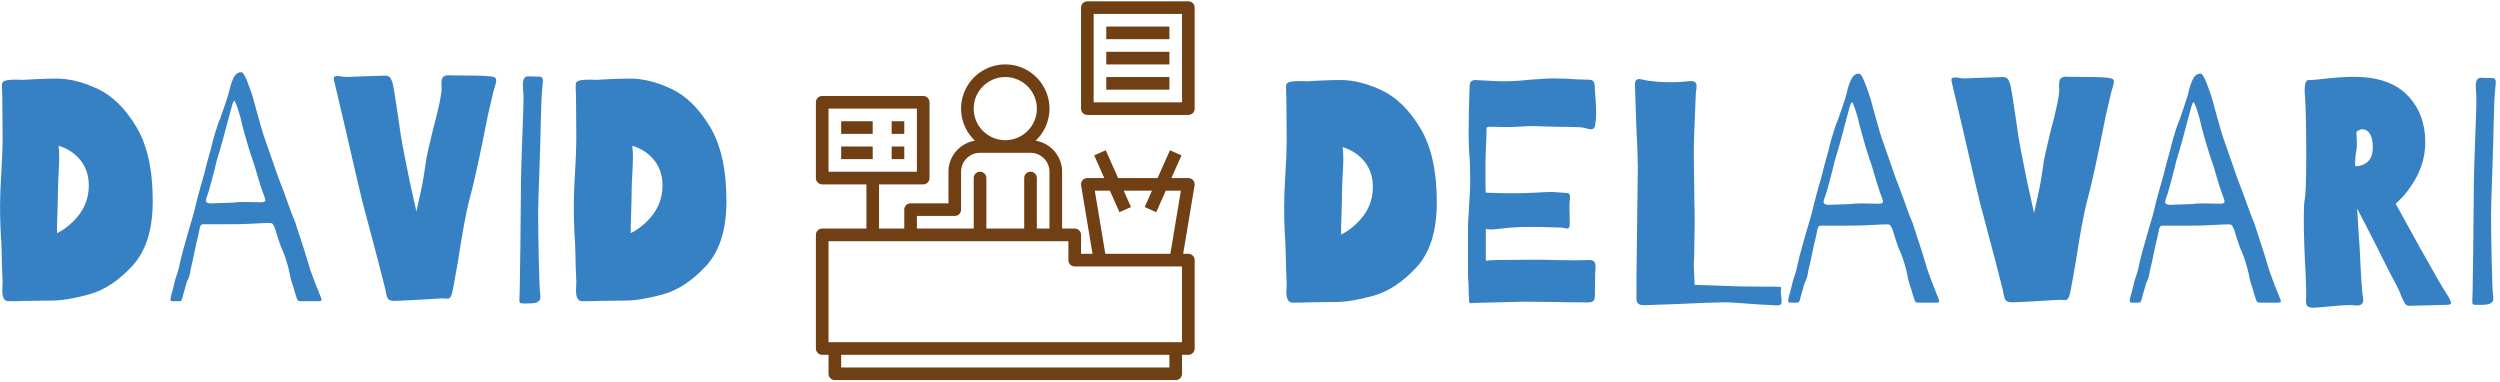 <svg xmlns="http://www.w3.org/2000/svg" version="1.1" xmlns:xlink="http://www.w3.org/1999/xlink" xmlns:svgjs="http://svgjs.dev/svgjs" width="1500" height="229" viewBox="0 0 1500 229"><g transform="matrix(1,0,0,1,-1.226,-0.089)"><svg viewBox="0 0 393 60" data-background-color="#ffffff" preserveAspectRatio="xMidYMid meet" height="229" width="1500" xmlns="http://www.w3.org/2000/svg" xmlns:xlink="http://www.w3.org/1999/xlink"><g id="tight-bounds" transform="matrix(1,0,0,1,0.321,0.229)"><svg viewBox="0 0 392.358 59.542" height="59.542" width="392.358"><g><svg viewBox="0 0 392.358 59.542" height="59.542" width="392.358"><g><svg viewBox="0 0 392.358 59.542" height="59.542" width="392.358"><g id="textblocktransform"><svg viewBox="0 0 392.358 59.542" height="59.542" width="392.358" id="textblock"><g><svg viewBox="0 0 392.358 59.542" height="59.542" width="392.358"><g><svg><g></g><g></g></svg></g><g><svg><g><svg></svg></g><g></g></svg></g><g id="text-0"><svg viewBox="0 0 392.358 59.542" height="59.542" width="392.358"><g transform="matrix(1,0,0,1,0,11.146)"><svg width="114.2" viewBox="3.1 -36 114.19 36.35" height="36.35" data-palette-color="#3581c4"><path d="M11.95-35Q15-35 18.45-33.38 21.9-31.75 24.5-27.45 27.1-23.15 27.1-15.75L27.1-15.75Q27.1-9 23.88-5.53 20.65-2.05 17.1-1.07 13.55-0.1 11.2-0.1L11.2-0.1 7.1-0.05Q6 0 4.4 0L4.4 0Q3.45 0 3.45-1.7L3.45-1.7 3.5-3 3.4-5.5 3.35-7.75 3.3-9.25Q3.1-11.85 3.1-15.15L3.1-15.15Q3.1-17.1 3.3-20.3L3.3-20.3Q3.5-23.5 3.5-25.55L3.5-25.55 3.45-32.25Q3.4-33.05 3.4-34.05L3.4-34.05Q3.4-34.6 4.13-34.73 4.85-34.85 5.65-34.83 6.45-34.8 6.75-34.8L6.75-34.8 8.55-34.9Q10.65-35 11.95-35L11.95-35ZM12.05-10.7Q13.4-11.35 14.55-12.5L14.55-12.5Q17.05-14.9 17.05-18.2L17.05-18.2Q17.05-21.35 14.65-23.25L14.65-23.25Q13.6-24.05 12.3-24.45L12.3-24.45Q12.4-23.35 12.4-22.75L12.4-22.75Q12.4-21.8 12.3-20L12.3-20Q12.2-18.3 12.2-17.5L12.2-17.5Q12.2-16.2 12.1-13.3L12.1-13.3Q12.05-12.45 12.05-10.7L12.05-10.7ZM53.5-0.7Q53.65-0.35 53.65-0.2L53.65-0.2Q53.65 0 53.1 0L53.1 0 50.3 0Q50.1 0 49.97-0.08 49.85-0.15 49.75-0.45L49.75-0.45Q49.55-1 49.2-2.25L49.2-2.25Q48.75-3.5 48.6-4.5L48.6-4.5Q48.45-5.25 48.12-6.3 47.8-7.35 47.55-7.9L47.55-7.9Q47.1-8.85 46.75-10.05L46.75-10.05 46.3-11.5Q46.05-12.05 45.92-12.18 45.8-12.3 45.5-12.3L45.5-12.3Q44.45-12.3 43.95-12.25L43.95-12.25 41.8-12.15Q41.4-12.1 38.1-12.1L38.1-12.1 35.05-12.1 34.95-12.1Q34.65-12.1 34.5-11.55L34.5-11.55 34.4-11.05 34.2-10.1Q34.1-9.85 33.55-7.2L33.55-7.2Q33.4-6.35 33.05-5L33.05-5Q32.95-4 32.6-3.35L32.6-3.35Q32.5-3.2 32.35-2.65 32.2-2.1 32.1-1.75L32.1-1.75Q31.95-1.35 31.75-0.45L31.75-0.45Q31.7-0.4 31.65-0.23 31.6-0.05 31.5-0.03 31.4 0 31.2 0L31.2 0 30.2 0Q29.75 0 29.95-0.65L29.95-0.65Q29.95-0.8 30-0.9L30-0.9Q30-1 30.05-1.15 30.1-1.3 30.2-1.6L30.2-1.6 30.65-3.45Q30.75-3.75 31-4.5 31.25-5.25 31.35-5.9L31.35-5.9Q31.6-7.1 32.3-9.55L32.3-9.55 32.7-10.95Q33.65-14.05 33.9-15.3L33.9-15.3 34.6-17.95Q35.1-19.6 35.2-20.05L35.2-20.05Q35.55-21.55 36.2-23.8L36.2-23.8 36.55-25.2 36.85-26.25Q37.35-27.95 37.7-28.7L37.7-28.7Q37.8-29 38.42-30.78 39.05-32.55 39.25-33.6L39.25-33.6Q39.6-34.8 39.97-35.4 40.35-36 41-36L41-36Q41.25-36 41.5-35.55 41.75-35.1 42-34.45 42.25-33.8 42.35-33.5L42.35-33.5Q42.75-32.55 43.75-28.75L43.75-28.75 44.15-27.35Q44.2-26.95 45.8-22.45L45.8-22.45 46.75-19.7 47.65-17.35Q49.05-13.4 49.45-12.55L49.45-12.55Q51.2-7.25 51.5-6.15L51.5-6.15Q51.85-4.85 52.62-2.9 53.4-0.95 53.5-0.7L53.5-0.7ZM44.15-15.55Q44.8-15.55 44.8-15.9L44.8-15.9Q44.8-16.15 44.45-17L44.45-17Q44.15-17.75 43.55-19.8L43.55-19.8Q43.1-21.45 42.65-22.65L42.65-22.65Q42.15-24.15 41.57-26.2 41-28.25 40.9-28.85L40.9-28.85Q40.15-31.5 39.9-31.5L39.9-31.5Q39.75-31.5 39.4-30.15L39.4-30.15 39.1-29.05Q38.75-27.7 38.2-25.68 37.65-23.65 37.2-22.25L37.2-22.25Q36.9-20.95 36.37-18.98 35.85-17 35.55-16.25L35.55-16.25Q35.45-15.95 35.45-15.9L35.45-15.9Q35.45-15.55 35.77-15.45 36.1-15.35 36.42-15.38 36.75-15.4 36.85-15.4L36.85-15.4 39.75-15.5Q40.35-15.6 41.45-15.6L41.45-15.6 44.15-15.55ZM66.1-26.05Q66.35-24.45 67.45-19.05L67.45-19.05 68.55-14.1 69.2-17.05Q69.65-19.05 70-21.6L70-21.6Q70.05-22.3 70.47-24.08 70.9-25.85 71.1-26.75L71.1-26.75Q72.6-32.3 72.5-33.65L72.5-33.65Q72.4-34.95 72.75-35.25 73.1-35.55 73.57-35.52 74.05-35.5 74.2-35.5L74.2-35.5Q78.95-35.5 80.15-35.35L80.15-35.35Q80.7-35.3 80.9-35.15 81.1-35 81.1-34.75L81.1-34.75Q81.1-34.5 80.95-33.95L80.95-33.95Q80.7-33.3 80-30.15L80-30.15 79.75-29.05Q77.9-19.6 76.85-15.85L76.85-15.85Q76.05-12.65 75.1-6.35L75.1-6.35Q74.25-1.5 74.15-1.25L74.15-1.25Q74-0.75 73.85-0.58 73.7-0.4 73.4-0.4L73.4-0.4 72.6-0.45 69.25-0.25Q65.75-0.05 65.05-0.05L65.05-0.05Q64.25-0.05 64.02-0.48 63.8-0.9 63.65-1.95L63.65-1.95Q63.05-4.45 60.05-15.7L60.05-15.7Q59.65-17.25 57.3-27.5L57.3-27.5 55.65-34.5Q55.55-34.9 55.55-35L55.55-35Q55.55-35.4 56.1-35.4L56.1-35.4Q56.4-35.4 56.8-35.33 57.2-35.25 57.65-35.25L57.65-35.25 60.15-35.35 63.2-35.45Q64.1-35.55 64.4-35.18 64.7-34.8 64.9-33.9L64.9-33.9Q65.05-33.25 65.75-28.5L65.75-28.5 66.1-26.05ZM88.34-33.4Q88.19-32.3 88.09-27.75L88.09-27.75Q88.09-26.35 87.89-20.65L87.89-20.65Q87.69-15.15 87.69-13.95L87.69-13.95Q87.69-11.05 87.79-6.63 87.89-2.2 87.99-1.35L87.99-1.35Q88.04-1.05 88.04-0.65L88.04-0.65Q88.04-0.3 87.92-0.15 87.79 0 87.54 0.15L87.54 0.15Q87.24 0.35 85.99 0.35L85.99 0.35Q85.79 0.35 85.37 0.35 84.94 0.35 84.84 0.25 84.74 0.15 84.74-0.15L84.74-0.15 84.79-1.75 84.89-8.3 84.99-18.8Q84.99-20.3 85.19-25.6L85.19-25.6Q85.24-26.85 85.34-29.68 85.44-32.5 85.34-33L85.34-33 85.29-34.05Q85.29-35.35 86.09-35.35L86.09-35.35 87.94-35.3Q88.44-35.3 88.44-34.6L88.44-34.6Q88.44-34.35 88.39-34.02 88.34-33.7 88.34-33.4L88.34-33.4ZM102.14-35Q105.19-35 108.64-33.38 112.09-31.75 114.69-27.45 117.29-23.15 117.29-15.75L117.29-15.75Q117.29-9 114.07-5.53 110.84-2.05 107.29-1.07 103.74-0.1 101.39-0.1L101.39-0.1 97.29-0.05Q96.19 0 94.59 0L94.59 0Q93.64 0 93.64-1.7L93.64-1.7 93.69-3 93.59-5.5 93.54-7.75 93.49-9.25Q93.29-11.85 93.29-15.15L93.29-15.15Q93.29-17.1 93.49-20.3L93.49-20.3Q93.69-23.5 93.69-25.55L93.69-25.55 93.64-32.25Q93.59-33.05 93.59-34.05L93.59-34.05Q93.59-34.6 94.32-34.73 95.04-34.85 95.84-34.83 96.64-34.8 96.94-34.8L96.94-34.8 98.74-34.9Q100.84-35 102.14-35L102.14-35ZM102.24-10.7Q103.59-11.35 104.74-12.5L104.74-12.5Q107.24-14.9 107.24-18.2L107.24-18.2Q107.24-21.35 104.84-23.25L104.84-23.25Q103.79-24.05 102.49-24.45L102.49-24.45Q102.59-23.35 102.59-22.75L102.59-22.75Q102.59-21.8 102.49-20L102.49-20Q102.39-18.3 102.39-17.5L102.39-17.5Q102.39-16.2 102.29-13.3L102.29-13.3Q102.24-12.45 102.24-10.7L102.24-10.7Z" opacity="1" transform="matrix(1,0,0,1,0,0)" fill="#3581c4" class="undefined-tk-0"></path></svg></g><g><svg xmlns="http://www.w3.org/2000/svg" xmlns:xlink="http://www.w3.org/1999/xlink" version="1.1" x="128.258" y="0" viewBox="2 2 60 60" style="enable-background:new 0 0 64 64;" xml:space="preserve" height="59.542" width="59.542" class="icon-dxe-0" data-fill-palette-color="accent" id="dxe-0"><path d="M61 42H60.18L61.986 31.164A1.002 1.002 0 0 0 61 30H58.316L59.913 26.406 58.086 25.594 56.128 30H49.872L47.914 25.594 46.087 26.406 47.684 30H45A0.998 0.998 0 0 0 44.014 31.165L45.82 42H44V39A1 1 0 0 0 43 38H41V29C41 26.517 39.176 24.467 36.8 24.081A6.98 6.98 0 0 0 39 19C39 15.141 35.86 12 32 12S25 15.141 25 19C25 21.001 25.849 22.804 27.2 24.081 24.824 24.467 23 26.517 23 29V34H17A1 1 0 0 0 16 35V38H12V31H19A1 1 0 0 0 20 30V18A1 1 0 0 0 19 17H3A1 1 0 0 0 2 18V30A1 1 0 0 0 3 31H10V38H3A1 1 0 0 0 2 39V57A1 1 0 0 0 3 58H4V61A1 1 0 0 0 5 62H59A1 1 0 0 0 60 61V58H61A1 1 0 0 0 62 57V43A1 1 0 0 0 61 42M4 19H18V29H4zM46.181 32H48.573L50.087 35.406 51.914 34.594 50.761 32H55.239L54.086 34.594 55.913 35.406 57.427 32H59.819L58.152 42H47.847zM27 19C27 16.243 29.243 14 32 14S37 16.243 37 19 34.757 24 32 24 27 21.757 27 19M18 36H24A1 1 0 0 0 25 35V29C25 27.346 26.346 26 28 26H36C37.654 26 39 27.346 39 29V38H37V30A1 1 0 1 0 35 30V38H29V30A1 1 0 1 0 27 30V38H18zM58 60H6V58H58zM60 56H4V40H42V43A1 1 0 0 0 43 44H60z" fill="#703f13" data-fill-palette-color="accent"></path><rect x="6" y="21" width="5" height="2" fill="#703f13" data-fill-palette-color="accent"></rect><rect x="14" y="21" width="2" height="2" fill="#703f13" data-fill-palette-color="accent"></rect><rect x="6" y="25" width="5" height="2" fill="#703f13" data-fill-palette-color="accent"></rect><rect x="14" y="25" width="2" height="2" fill="#703f13" data-fill-palette-color="accent"></rect><path d="M61 2H45A1 1 0 0 0 44 3V19A1 1 0 0 0 45 20H61A1 1 0 0 0 62 19V3A1 1 0 0 0 61 2M60 18H46V4H60z" fill="#703f13" data-fill-palette-color="accent"></path><rect x="48" y="6" width="10" height="2" fill="#703f13" data-fill-palette-color="accent"></rect><rect x="48" y="10" width="10" height="2" fill="#703f13" data-fill-palette-color="accent"></rect><rect x="48" y="14" width="10" height="2" fill="#703f13" data-fill-palette-color="accent"></rect></svg></g><g transform="matrix(1,0,0,1,201.858,11.371)"><svg width="190.5" viewBox="3.1 -36 190.48 36.8" height="36.8" data-palette-color="#3581c4"><path d="M11.95-35Q15-35 18.45-33.38 21.9-31.75 24.5-27.45 27.1-23.15 27.1-15.75L27.1-15.75Q27.1-9 23.88-5.53 20.65-2.05 17.1-1.07 13.55-0.1 11.2-0.1L11.2-0.1 7.1-0.05Q6 0 4.4 0L4.4 0Q3.45 0 3.45-1.7L3.45-1.7 3.5-3 3.4-5.5 3.35-7.75 3.3-9.25Q3.1-11.85 3.1-15.15L3.1-15.15Q3.1-17.1 3.3-20.3L3.3-20.3Q3.5-23.5 3.5-25.55L3.5-25.55 3.45-32.25Q3.4-33.05 3.4-34.05L3.4-34.05Q3.4-34.6 4.13-34.73 4.85-34.85 5.65-34.83 6.45-34.8 6.75-34.8L6.75-34.8 8.55-34.9Q10.65-35 11.95-35L11.95-35ZM12.05-10.7Q13.4-11.35 14.55-12.5L14.55-12.5Q17.05-14.9 17.05-18.2L17.05-18.2Q17.05-21.35 14.65-23.25L14.65-23.25Q13.6-24.05 12.3-24.45L12.3-24.45Q12.4-23.35 12.4-22.75L12.4-22.75Q12.4-21.8 12.3-20L12.3-20Q12.2-18.3 12.2-17.5L12.2-17.5Q12.2-16.2 12.1-13.3L12.1-13.3Q12.05-12.45 12.05-10.7L12.05-10.7ZM52.15-29.85Q52.15-28.85 52-28L52-28Q51.95-27.25 51.3-27.25L51.3-27.25Q51.1-27.25 50.75-27.35 50.4-27.45 50.2-27.5L50.2-27.5Q49.45-27.65 45.85-27.65L45.85-27.65 43.95-27.7Q43.3-27.75 42.05-27.75L42.05-27.75Q41.15-27.75 40.7-27.7L40.7-27.7Q39.2-27.6 38.05-27.6L38.05-27.6 35.4-27.65Q35-27.65 34.95-27.48 34.9-27.3 34.9-26.65L34.9-26.65Q34.9-25.75 34.85-25.1L34.85-25.1Q34.75-23.1 34.75-21.85L34.75-21.85 34.75-18.9Q34.75-17.85 34.8-17.3L34.8-17.3Q35.2-17.25 36.15-17.25L36.15-17.25Q37-17.2 39.65-17.2L39.65-17.2Q40.75-17.2 42.85-17.3L42.85-17.3Q44.45-17.4 44.95-17.4L44.95-17.4Q45.65-17.4 46.35-17.32 47.05-17.25 47.4-17.25L47.4-17.25Q48.05-17.25 48.05-16.65L48.05-16.65Q48.05-16.45 48-16.07 47.95-15.7 47.95-15.1L47.95-15.1 48-12.45Q48-12 47.9-11.83 47.8-11.65 47.55-11.65L47.55-11.65Q47.4-11.65 47.12-11.73 46.85-11.8 46.65-11.8L46.65-11.8Q46.2-11.8 44.97-11.85 43.75-11.9 41.65-11.9L41.65-11.9Q39.4-11.9 37.75-11.7 36.1-11.5 35.75-11.5L35.75-11.5Q35.2-11.5 35.1-11.55L35.1-11.55Q34.85-11.55 34.8-11.6L34.8-11.6 34.8-6.6Q35.15-6.6 35.35-6.65L35.35-6.65 36.75-6.7 42.65-6.75Q44.45-6.75 45.5-6.7L45.5-6.7 48.95-6.65 51.05-6.7Q51.65-6.7 51.85-6.43 52.05-6.15 52.05-5.65L52.05-5.65 52-4.65 51.95-1.15Q51.95-0.35 51.6-0.18 51.25 0 50.6-0.03 49.95-0.05 49.55-0.05L49.55-0.05Q47.4-0.05 45.85-0.1L45.85-0.1 40.75-0.15Q40.15-0.15 34.75 0L34.75 0 32.85 0.05 32.55 0.1Q32.25 0.1 32.2-0.08 32.15-0.25 32.15-0.75L32.15-0.75Q32.1-1.3 32.1-2.6L32.1-2.6Q32.1-3 32.05-3.48 32-3.95 32-4.75L32-4.75 32-11.6Q32-12.6 32.07-13.55 32.15-14.5 32.15-14.95L32.15-14.95Q32.35-17.25 32.35-19.35L32.35-19.35Q32.35-21.95 32.2-23.45L32.2-23.45Q32.1-25.15 32.1-26.55L32.1-26.55Q32.1-29.7 32.25-33.9L32.25-33.9Q32.25-34.55 32.5-34.77 32.75-35 33.2-35L33.2-35 33.95-34.95Q34.4-34.95 35.4-34.88 36.4-34.8 37.85-34.8L37.85-34.8Q39.5-34.8 41.75-35.05L41.75-35.05Q44.45-35.25 45.35-35.25L45.35-35.25Q47.4-35.25 49.1-35.1L49.1-35.1 50.9-35.05Q51.55-35.05 51.75-34.75 51.95-34.45 51.95-33.65L51.95-33.65Q51.95-33.2 52.05-32.1L52.05-32.1Q52.15-30.8 52.15-29.85L52.15-29.85ZM67.8-32.5L67.69-29.8Q67.5-25.7 67.5-23.65L67.5-23.65 67.59-16.1Q67.64-14.3 67.64-12.4L67.64-12.4 67.55-6.95 67.5-5.95 67.55-4.55 67.64-2.8 74.8-2.55 80.75-2.5 80.84-2.5Q81.14-2.5 81.19-2.4 81.25-2.3 81.22-2.13 81.19-1.95 81.19-1.85L81.19-1.85Q81.14-1.65 81.22-1.1 81.3-0.55 81.3-0.1L81.3-0.1Q81.3 0.25 81.05 0.35 80.8 0.45 80.42 0.43 80.05 0.4 79.84 0.4L79.84 0.4 77.19 0.25Q73.69-0.05 72.25-0.05L72.25-0.05Q70.64-0.05 64.14 0.25L64.14 0.25 59.59 0.4Q58.49 0.4 58.49-0.6L58.49-0.6 58.49-4.5 58.7-21.25Q58.7-23.15 58.45-28.15L58.45-28.15 58.24-34.3Q58.24-35.15 58.89-35.15L58.89-35.15Q59.14-35.15 59.74-35 60.34-34.85 60.7-34.85L60.7-34.85Q62.09-34.65 64.05-34.65L64.05-34.65Q65.39-34.65 66.59-34.8L66.59-34.8Q67.34-34.9 67.64-34.7 67.94-34.5 67.94-34.05L67.94-34.05Q67.94-33.7 67.87-33.33 67.8-32.95 67.8-32.5L67.8-32.5ZM105.94-0.7Q106.09-0.35 106.09-0.2L106.09-0.2Q106.09 0 105.54 0L105.54 0 102.74 0Q102.54 0 102.42-0.08 102.29-0.15 102.19-0.45L102.19-0.45Q101.99-1 101.64-2.25L101.64-2.25Q101.19-3.5 101.04-4.5L101.04-4.5Q100.89-5.25 100.57-6.3 100.24-7.35 99.99-7.9L99.99-7.9Q99.54-8.85 99.19-10.05L99.19-10.05 98.74-11.5Q98.49-12.05 98.37-12.18 98.24-12.3 97.94-12.3L97.94-12.3Q96.89-12.3 96.39-12.25L96.39-12.25 94.24-12.15Q93.84-12.1 90.54-12.1L90.54-12.1 87.49-12.1 87.39-12.1Q87.09-12.1 86.94-11.55L86.94-11.55 86.84-11.05 86.64-10.1Q86.54-9.85 85.99-7.2L85.99-7.2Q85.84-6.35 85.49-5L85.49-5Q85.39-4 85.04-3.35L85.04-3.35Q84.94-3.2 84.79-2.65 84.64-2.1 84.54-1.75L84.54-1.75Q84.39-1.35 84.19-0.45L84.19-0.45Q84.14-0.4 84.09-0.23 84.04-0.05 83.94-0.03 83.84 0 83.64 0L83.64 0 82.64 0Q82.19 0 82.39-0.65L82.39-0.65Q82.39-0.8 82.44-0.9L82.44-0.9Q82.44-1 82.49-1.15 82.54-1.3 82.64-1.6L82.64-1.6 83.09-3.45Q83.19-3.75 83.44-4.5 83.69-5.25 83.79-5.9L83.79-5.9Q84.04-7.1 84.74-9.55L84.74-9.55 85.14-10.95Q86.09-14.05 86.34-15.3L86.34-15.3 87.04-17.95Q87.54-19.6 87.64-20.05L87.64-20.05Q87.99-21.55 88.64-23.8L88.64-23.8 88.99-25.2 89.29-26.25Q89.79-27.95 90.14-28.7L90.14-28.7Q90.24-29 90.87-30.78 91.49-32.55 91.69-33.6L91.69-33.6Q92.04-34.8 92.42-35.4 92.79-36 93.44-36L93.44-36Q93.69-36 93.94-35.55 94.19-35.1 94.44-34.45 94.69-33.8 94.79-33.5L94.79-33.5Q95.19-32.55 96.19-28.75L96.19-28.75 96.59-27.35Q96.64-26.95 98.24-22.45L98.24-22.45 99.19-19.7 100.09-17.35Q101.49-13.4 101.89-12.55L101.89-12.55Q103.64-7.25 103.94-6.15L103.94-6.15Q104.29-4.85 105.07-2.9 105.84-0.95 105.94-0.7L105.94-0.7ZM96.59-15.55Q97.24-15.55 97.24-15.9L97.24-15.9Q97.24-16.15 96.89-17L96.89-17Q96.59-17.75 95.99-19.8L95.99-19.8Q95.54-21.45 95.09-22.65L95.09-22.65Q94.59-24.15 94.02-26.2 93.44-28.25 93.34-28.85L93.34-28.85Q92.59-31.5 92.34-31.5L92.34-31.5Q92.19-31.5 91.84-30.15L91.84-30.15 91.54-29.05Q91.19-27.7 90.64-25.68 90.09-23.65 89.64-22.25L89.64-22.25Q89.34-20.95 88.82-18.98 88.29-17 87.99-16.25L87.99-16.25Q87.89-15.95 87.89-15.9L87.89-15.9Q87.89-15.55 88.22-15.45 88.54-15.35 88.87-15.38 89.19-15.4 89.29-15.4L89.29-15.4 92.19-15.5Q92.79-15.6 93.89-15.6L93.89-15.6 96.59-15.55ZM118.54-26.05Q118.79-24.45 119.89-19.05L119.89-19.05 120.99-14.1 121.64-17.05Q122.09-19.05 122.44-21.6L122.44-21.6Q122.49-22.3 122.92-24.08 123.34-25.85 123.54-26.75L123.54-26.75Q125.04-32.3 124.94-33.65L124.94-33.65Q124.84-34.95 125.19-35.25 125.54-35.55 126.02-35.52 126.49-35.5 126.64-35.5L126.64-35.5Q131.39-35.5 132.59-35.35L132.59-35.35Q133.14-35.3 133.34-35.15 133.54-35 133.54-34.75L133.54-34.75Q133.54-34.5 133.39-33.95L133.39-33.95Q133.14-33.3 132.44-30.15L132.44-30.15 132.19-29.05Q130.34-19.6 129.29-15.85L129.29-15.85Q128.49-12.65 127.54-6.35L127.54-6.35Q126.69-1.5 126.59-1.25L126.59-1.25Q126.44-0.75 126.29-0.58 126.14-0.4 125.84-0.4L125.84-0.4 125.04-0.45 121.69-0.25Q118.19-0.05 117.49-0.05L117.49-0.05Q116.69-0.05 116.47-0.48 116.24-0.9 116.09-1.95L116.09-1.95Q115.49-4.45 112.49-15.7L112.49-15.7Q112.09-17.25 109.74-27.5L109.74-27.5 108.09-34.5Q107.99-34.9 107.99-35L107.99-35Q107.99-35.4 108.54-35.4L108.54-35.4Q108.84-35.4 109.24-35.33 109.64-35.25 110.09-35.25L110.09-35.25 112.59-35.35 115.64-35.45Q116.54-35.55 116.84-35.18 117.14-34.8 117.34-33.9L117.34-33.9Q117.49-33.25 118.19-28.5L118.19-28.5 118.54-26.05ZM159.64-0.7Q159.79-0.35 159.79-0.2L159.79-0.2Q159.79 0 159.24 0L159.24 0 156.44 0Q156.24 0 156.11-0.08 155.99-0.15 155.89-0.45L155.89-0.45Q155.69-1 155.34-2.25L155.34-2.25Q154.89-3.5 154.74-4.5L154.74-4.5Q154.59-5.25 154.26-6.3 153.94-7.35 153.69-7.9L153.69-7.9Q153.24-8.85 152.89-10.05L152.89-10.05 152.44-11.5Q152.19-12.05 152.06-12.18 151.94-12.3 151.64-12.3L151.64-12.3Q150.59-12.3 150.09-12.25L150.09-12.25 147.94-12.15Q147.54-12.1 144.24-12.1L144.24-12.1 141.19-12.1 141.09-12.1Q140.79-12.1 140.64-11.55L140.64-11.55 140.54-11.05 140.34-10.1Q140.24-9.85 139.69-7.2L139.69-7.2Q139.54-6.35 139.19-5L139.19-5Q139.09-4 138.74-3.35L138.74-3.35Q138.64-3.2 138.49-2.65 138.34-2.1 138.24-1.75L138.24-1.75Q138.09-1.35 137.89-0.45L137.89-0.45Q137.84-0.4 137.79-0.23 137.74-0.05 137.64-0.03 137.54 0 137.34 0L137.34 0 136.34 0Q135.89 0 136.09-0.65L136.09-0.65Q136.09-0.8 136.14-0.9L136.14-0.9Q136.14-1 136.19-1.15 136.24-1.3 136.34-1.6L136.34-1.6 136.79-3.45Q136.89-3.75 137.14-4.5 137.39-5.25 137.49-5.9L137.49-5.9Q137.74-7.1 138.44-9.55L138.44-9.55 138.84-10.95Q139.79-14.05 140.04-15.3L140.04-15.3 140.74-17.95Q141.24-19.6 141.34-20.05L141.34-20.05Q141.69-21.55 142.34-23.8L142.34-23.8 142.69-25.2 142.99-26.25Q143.49-27.95 143.84-28.7L143.84-28.7Q143.94-29 144.56-30.78 145.19-32.55 145.39-33.6L145.39-33.6Q145.74-34.8 146.11-35.4 146.49-36 147.14-36L147.14-36Q147.39-36 147.64-35.55 147.89-35.1 148.14-34.45 148.39-33.8 148.49-33.5L148.49-33.5Q148.89-32.55 149.89-28.75L149.89-28.75 150.29-27.35Q150.34-26.95 151.94-22.45L151.94-22.45 152.89-19.7 153.79-17.35Q155.19-13.4 155.59-12.55L155.59-12.55Q157.34-7.25 157.64-6.15L157.64-6.15Q157.99-4.85 158.76-2.9 159.54-0.95 159.64-0.7L159.64-0.7ZM150.29-15.55Q150.94-15.55 150.94-15.9L150.94-15.9Q150.94-16.15 150.59-17L150.59-17Q150.29-17.75 149.69-19.8L149.69-19.8Q149.24-21.45 148.79-22.65L148.79-22.65Q148.29-24.15 147.71-26.2 147.14-28.25 147.04-28.85L147.04-28.85Q146.29-31.5 146.04-31.5L146.04-31.5Q145.89-31.5 145.54-30.15L145.54-30.15 145.24-29.05Q144.89-27.7 144.34-25.68 143.79-23.65 143.34-22.25L143.34-22.25Q143.04-20.95 142.51-18.98 141.99-17 141.69-16.25L141.69-16.25Q141.59-15.95 141.59-15.9L141.59-15.9Q141.59-15.55 141.91-15.45 142.24-15.35 142.56-15.38 142.89-15.4 142.99-15.4L142.99-15.4 145.89-15.5Q146.49-15.6 147.59-15.6L147.59-15.6 150.29-15.55ZM185.84-1.4Q186.54-0.3 186.54 0.05L186.54 0.05Q186.54 0.25 186.29 0.3 186.04 0.35 185.86 0.35 185.69 0.35 185.59 0.35L185.59 0.35 179.94 0.5Q179.54 0.5 179.31 0.15 179.09-0.2 178.69-1.1L178.69-1.1Q178.44-1.85 177.78-3.1L177.78-3.1Q176.78-4.9 174.34-9.85L174.34-9.85 171.78-14.8 171.94-12.15 172.19-8.35Q172.49-1.65 172.69-0.95L172.69-0.95Q172.74-0.75 172.74-0.45L172.74-0.45Q172.74 0.45 171.78 0.45L171.78 0.45Q171.49 0.45 171.28 0.4L171.28 0.4Q170.49 0.3 167.39 0.6L167.39 0.6Q165.28 0.8 164.84 0.8L164.84 0.8Q164.19 0.8 163.96 0.55 163.74 0.3 163.74-0.3L163.74-0.3 163.78-1.45 163.69-4.35Q163.39-9.55 163.39-13.4L163.39-13.4Q163.39-15.4 163.53-16.15L163.53-16.15Q163.78-17.4 163.78-23.2L163.78-23.2Q163.78-29.25 163.59-32.35L163.59-32.35Q163.53-32.75 163.53-33.45L163.53-33.45Q163.53-34.25 163.69-34.6 163.84-34.95 164.01-34.98 164.19-35 164.64-35L164.64-35 165.74-35.1Q169.19-35.5 171.24-35.5L171.24-35.5Q176.84-35.5 179.66-32.63 182.49-29.75 182.49-25.15L182.49-25.15Q182.49-21.5 180.14-18.15L180.14-18.15Q179.14-16.7 177.84-15.55L177.84-15.55 181.34-9.2Q185.19-2.3 185.84-1.4L185.84-1.4ZM171.49-21.45Q172.24-21.45 172.84-21.75L172.84-21.75Q174.24-22.4 174.24-24.4L174.24-24.4Q174.24-25.85 173.78-26.55 173.34-27.25 172.64-27.25L172.64-27.25Q172.09-27.25 171.69-26.85L171.69-26.85Q171.64-26.8 171.69-26.15 171.74-25.5 171.74-24.85L171.74-24.85Q171.74-24.3 171.69-24.05L171.69-24.05Q171.49-23.2 171.49-22.3L171.49-22.3 171.44-21.85 171.49-21.45ZM193.48-33.4Q193.33-32.3 193.23-27.75L193.23-27.75Q193.23-26.35 193.03-20.65L193.03-20.65Q192.83-15.15 192.83-13.95L192.83-13.95Q192.83-11.05 192.93-6.63 193.03-2.2 193.13-1.35L193.13-1.35Q193.18-1.05 193.18-0.65L193.18-0.65Q193.18-0.3 193.06-0.15 192.93 0 192.68 0.15L192.68 0.15Q192.38 0.35 191.13 0.35L191.13 0.35Q190.93 0.35 190.51 0.35 190.08 0.35 189.98 0.25 189.88 0.15 189.88-0.15L189.88-0.15 189.93-1.75 190.03-8.3 190.13-18.8Q190.13-20.3 190.33-25.6L190.33-25.6Q190.38-26.85 190.48-29.68 190.58-32.5 190.48-33L190.48-33 190.43-34.05Q190.43-35.35 191.23-35.35L191.23-35.35 193.08-35.3Q193.58-35.3 193.58-34.6L193.58-34.6Q193.58-34.35 193.53-34.02 193.48-33.7 193.48-33.4L193.48-33.4Z" opacity="1" transform="matrix(1,0,0,1,0,0)" fill="#3581c4" class="undefined-tk-1"></path></svg></g></svg></g></svg></g></svg></g></svg></g><g></g></svg></g><defs></defs></svg><rect width="392.358" height="59.542" fill="none" stroke="none" visibility="hidden"></rect></g></svg></g></svg>